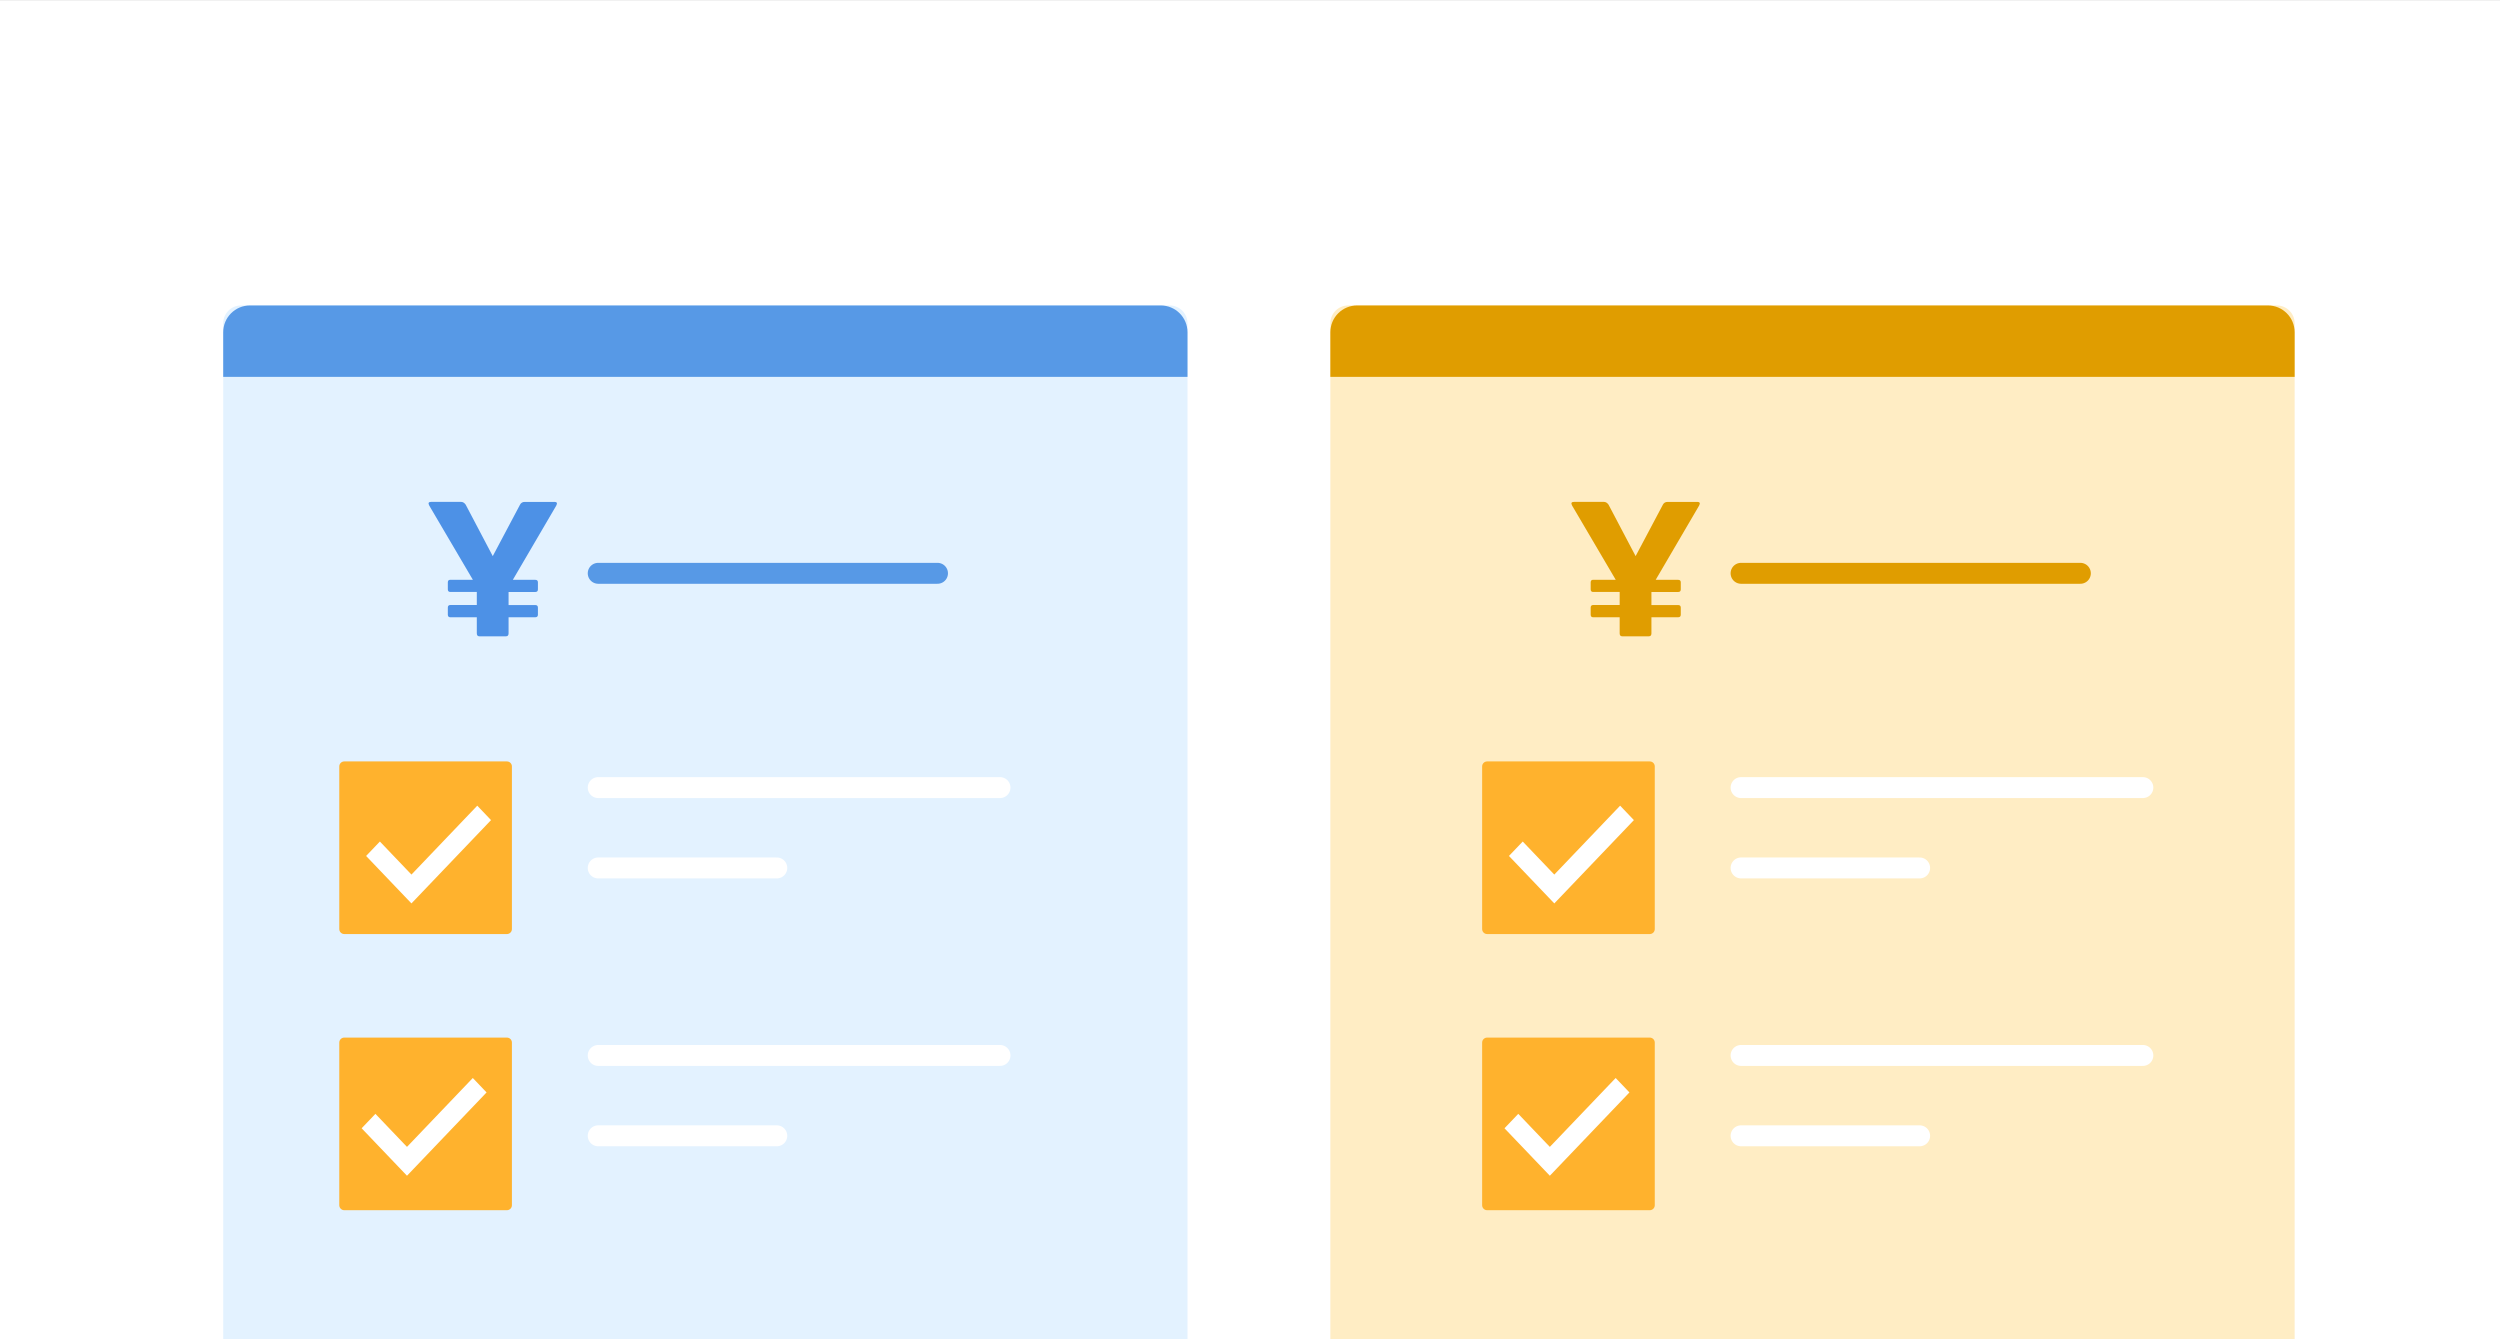 <svg width="280" height="150" viewBox="0 0 280 150" fill="none" xmlns="http://www.w3.org/2000/svg">
<rect x="0" y="0" width="280" height="150" fill="#333333" stroke="none"/>
<g clip-path="url(#clip0_1890_2220)">
<rect width="280" height="150" transform="translate(0 0.006)" fill="white"/>
<path d="M131 34.21H27C25.895 34.21 25 35.105 25 36.21V183.21H133V36.21C133 35.105 132.105 34.21 131 34.21Z" fill="#E3F2FF"/>
<path d="M67 64.21H105" stroke="#5799E6" stroke-width="2.345" stroke-linecap="round"/>
<path d="M62.088 56.21C62.374 56.21 62.454 56.345 62.299 56.631L57.437 64.94H59.941C60.151 64.94 60.247 65.035 60.247 65.226V66.014C60.247 66.204 60.151 66.305 59.941 66.305H56.96V67.765H59.941C60.151 67.765 60.247 67.86 60.247 68.056V68.844C60.247 69.034 60.151 69.135 59.941 69.135H56.96V70.941C56.96 71.152 56.865 71.267 56.669 71.267H53.689C53.498 71.267 53.403 71.152 53.403 70.941V69.135H50.443C50.252 69.135 50.157 69.039 50.157 68.844V68.051C50.157 67.86 50.252 67.76 50.443 67.76H53.403V66.3H50.443C50.252 66.3 50.157 66.204 50.157 66.009V65.221C50.157 65.03 50.252 64.935 50.443 64.935H52.961L48.079 56.631C47.924 56.34 47.999 56.21 48.29 56.21H51.637C51.827 56.21 52.003 56.305 52.153 56.516L55.189 62.286L58.245 56.521C58.34 56.325 58.546 56.205 58.761 56.215H62.088V56.21Z" fill="#4D91E6"/>
<path d="M130 34.21H28C26.343 34.21 25 35.553 25 37.21V42.21H133V37.21C133 35.553 131.657 34.21 130 34.21Z" fill="#5799E6"/>
<path d="M67 88.21H112" stroke="white" stroke-width="2.345" stroke-linecap="round"/>
<path d="M67 118.21H112" stroke="white" stroke-width="2.345" stroke-linecap="round"/>
<path d="M67 97.21H87" stroke="white" stroke-width="2.345" stroke-linecap="round"/>
<path d="M67 127.21H87" stroke="white" stroke-width="2.345" stroke-linecap="round"/>
<path d="M56.775 85.28H38.558C38.25 85.28 38 85.53 38 85.838V104.055C38 104.364 38.25 104.614 38.558 104.614H56.775C57.084 104.614 57.334 104.364 57.334 104.055V85.838C57.334 85.53 57.084 85.28 56.775 85.28Z" fill="#FFB22D"/>
<path d="M53.312 90.022C53.382 89.95 53.485 89.941 53.562 89.995L53.595 90.022L55.185 91.687C55.26 91.765 55.27 91.89 55.214 91.98L55.185 92.016L48.136 99.395L46.223 101.397C46.153 101.47 46.05 101.479 45.973 101.424L45.941 101.397L44.028 99.395L40.815 96.031C40.74 95.953 40.73 95.829 40.786 95.739L40.815 95.703L42.405 94.037C42.475 93.964 42.578 93.955 42.656 94.009L42.688 94.037L45.901 97.401L46.082 97.59L46.263 97.401L53.312 90.022Z" fill="white" stroke="#FFB22D" stroke-width="0.5"/>
<path d="M56.775 116.21H38.558C38.25 116.21 38 116.46 38 116.768V134.985C38 135.293 38.25 135.543 38.558 135.543H56.775C57.084 135.543 57.334 135.293 57.334 134.985V116.768C57.334 116.46 57.084 116.21 56.775 116.21Z" fill="#FFB22D"/>
<path d="M52.812 120.522C52.882 120.45 52.985 120.441 53.062 120.495L53.095 120.522L54.685 122.187C54.76 122.265 54.77 122.39 54.714 122.48L54.685 122.516L47.636 129.895L45.723 131.897C45.653 131.97 45.55 131.979 45.473 131.924L45.441 131.897L43.528 129.895L40.315 126.531C40.24 126.453 40.23 126.329 40.286 126.239L40.315 126.203L41.905 124.537C41.975 124.464 42.078 124.455 42.156 124.509L42.188 124.537L45.401 127.901L45.582 128.089L45.763 127.901L52.812 120.522Z" fill="white" stroke="#FFB22D" stroke-width="0.5"/>
<path d="M255 34.21H151C149.895 34.21 149 35.105 149 36.21V183.21H257V36.21C257 35.105 256.105 34.21 255 34.21Z" fill="#FFEDC4"/>
<path d="M195 64.21H233" stroke="#E09D00" stroke-width="2.345" stroke-linecap="round"/>
<path d="M190.088 56.21C190.374 56.21 190.454 56.345 190.299 56.631L185.437 64.94H187.941C188.151 64.94 188.247 65.035 188.247 65.226V66.014C188.247 66.204 188.151 66.305 187.941 66.305H184.96V67.765H187.941C188.151 67.765 188.247 67.86 188.247 68.056V68.844C188.247 69.034 188.151 69.135 187.941 69.135H184.96V70.941C184.96 71.152 184.865 71.267 184.669 71.267H181.689C181.498 71.267 181.403 71.152 181.403 70.941V69.135H178.442C178.252 69.135 178.156 69.039 178.156 68.844V68.051C178.156 67.86 178.252 67.76 178.442 67.76H181.403V66.3H178.442C178.252 66.3 178.156 66.204 178.156 66.009V65.221C178.156 65.03 178.252 64.935 178.442 64.935H180.961L176.079 56.631C175.924 56.34 175.999 56.21 176.29 56.21H179.637C179.827 56.21 180.003 56.305 180.153 56.516L183.189 62.286L186.245 56.521C186.34 56.325 186.546 56.205 186.762 56.215H190.088V56.21Z" fill="#E09D00"/>
<path d="M195 88.21H240" stroke="white" stroke-width="2.345" stroke-linecap="round"/>
<path d="M195 118.21H240" stroke="white" stroke-width="2.345" stroke-linecap="round"/>
<path d="M195 97.21H215" stroke="white" stroke-width="2.345" stroke-linecap="round"/>
<path d="M195 127.21H215" stroke="white" stroke-width="2.345" stroke-linecap="round"/>
<path d="M184.775 85.28H166.558C166.25 85.28 166 85.53 166 85.838V104.055C166 104.364 166.25 104.614 166.558 104.614H184.775C185.084 104.614 185.334 104.364 185.334 104.055V85.838C185.334 85.53 185.084 85.28 184.775 85.28Z" fill="#FFB22D"/>
<path d="M181.312 90.022C181.382 89.95 181.485 89.941 181.562 89.995L181.595 90.022L183.186 91.687C183.26 91.765 183.27 91.89 183.214 91.98L183.186 92.016L176.136 99.395L174.223 101.397C174.153 101.47 174.05 101.479 173.973 101.424L173.941 101.397L172.028 99.395L168.814 96.031C168.74 95.953 168.73 95.829 168.786 95.739L168.814 95.703L170.405 94.037C170.475 93.964 170.578 93.955 170.656 94.009L170.688 94.037L173.901 97.401L174.082 97.59L174.263 97.401L181.312 90.022Z" fill="white" stroke="#FFB22D" stroke-width="0.5"/>
<path d="M184.775 116.21H166.558C166.25 116.21 166 116.46 166 116.768V134.985C166 135.293 166.25 135.543 166.558 135.543H184.775C185.084 135.543 185.334 135.293 185.334 134.985V116.768C185.334 116.46 185.084 116.21 184.775 116.21Z" fill="#FFB22D"/>
<path d="M180.812 120.522C180.882 120.45 180.985 120.441 181.062 120.495L181.095 120.522L182.686 122.187C182.76 122.265 182.77 122.39 182.714 122.48L182.686 122.516L175.636 129.895L173.723 131.897C173.653 131.97 173.55 131.979 173.473 131.924L173.441 131.897L171.528 129.895L168.314 126.531C168.24 126.453 168.23 126.329 168.286 126.239L168.314 126.203L169.905 124.537C169.975 124.464 170.078 124.455 170.156 124.509L170.188 124.537L173.401 127.901L173.582 128.089L173.763 127.901L180.812 120.522Z" fill="white" stroke="#FFB22D" stroke-width="0.5"/>
<path d="M254 34.21H152C150.343 34.21 149 35.553 149 37.21V42.21H257V37.21C257 35.553 255.657 34.21 254 34.21Z" fill="#E09D00"/>
</g>
<defs>
<clipPath id="clip0_1890_2220">
<rect width="280" height="150" fill="white" transform="translate(0 0.006)"/>
</clipPath>
</defs>
</svg>
